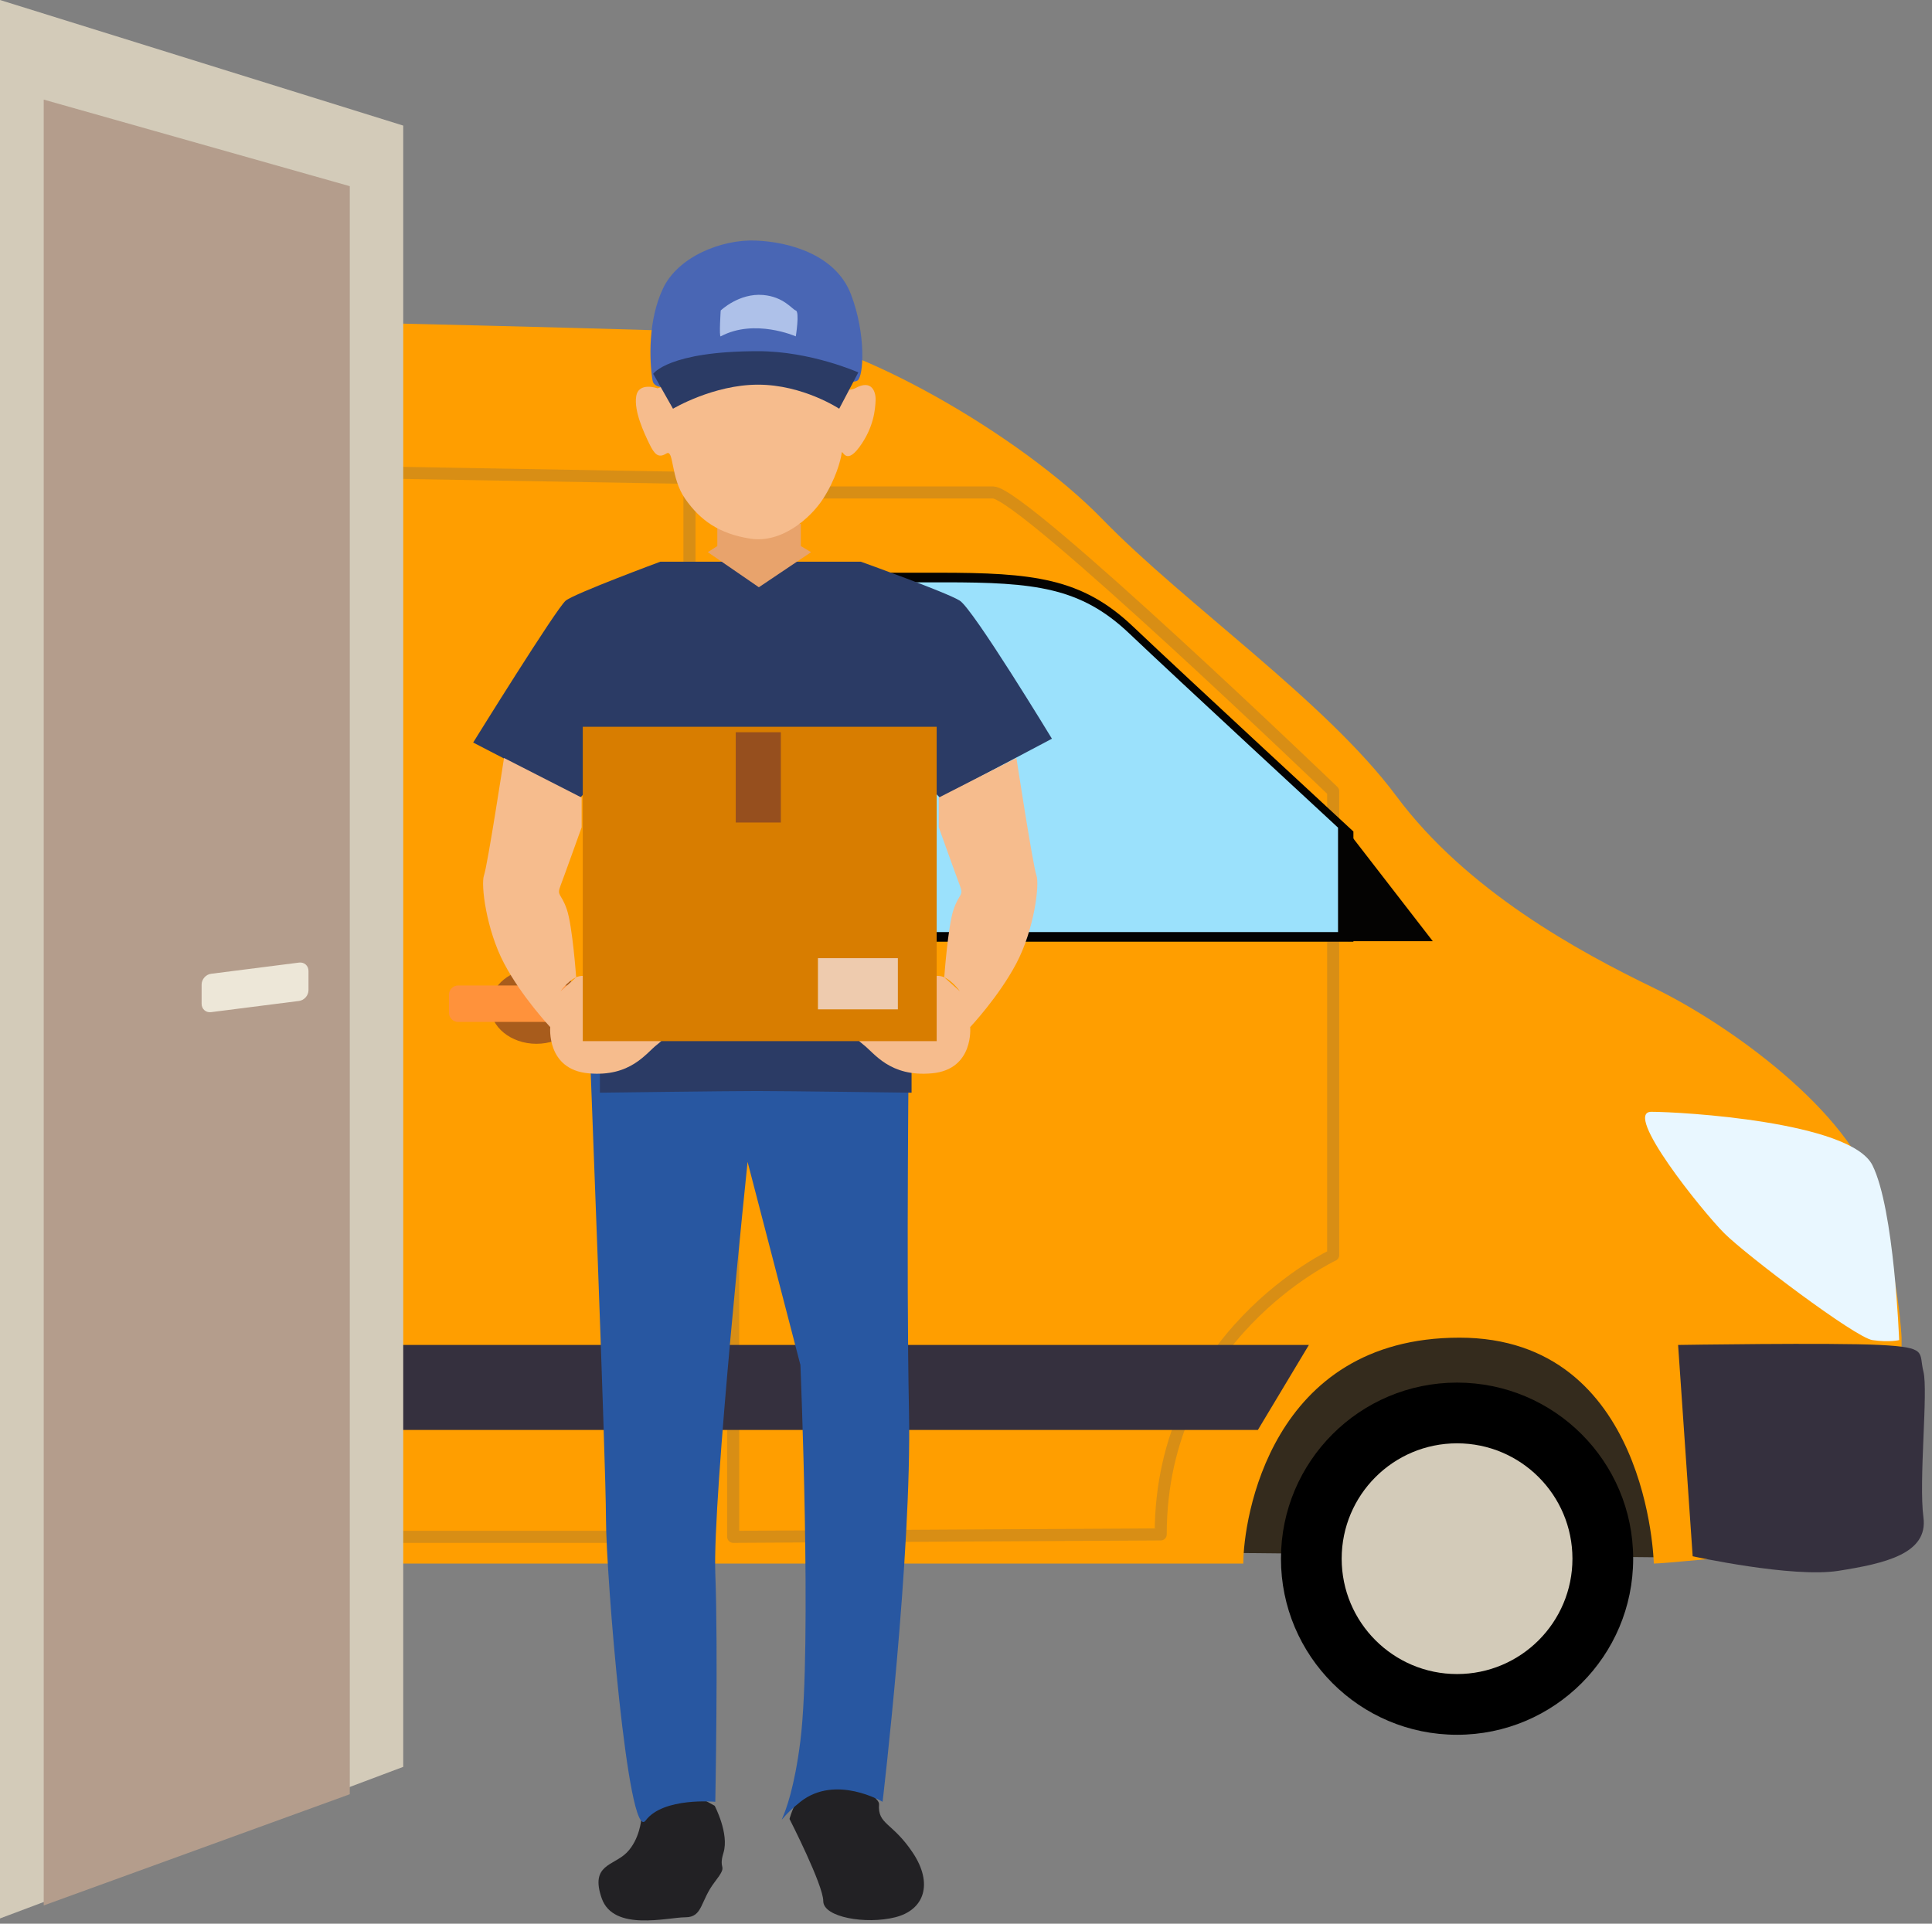 <?xml version="1.0" encoding="UTF-8" standalone="no"?><!DOCTYPE svg PUBLIC "-//W3C//DTD SVG 1.1//EN" "http://www.w3.org/Graphics/SVG/1.1/DTD/svg11.dtd"><svg width="100%" height="100%" viewBox="0 0 240 239" version="1.1" xmlns="http://www.w3.org/2000/svg" xmlns:xlink="http://www.w3.org/1999/xlink" xml:space="preserve" xmlns:serif="http://www.serif.com/" style="fill-rule:evenodd;clip-rule:evenodd;stroke-linecap:round;stroke-linejoin:round;stroke-miterlimit:1.5;"><rect x="0" y="0" width="240" height="239" fill="#808080" stroke="none"/><g id="ntegracja-sklepu-internetowego-z-firmami-kurierskimi" serif:id="ntegracja sklepu internetowego z firmami kurierskimi"><g><path d="M149.468,192.898l58.539,0.604l-7.845,-30.175l-24.744,-0l-30.778,5.431l4.828,24.14Z" style="fill:#342b1d;"/><circle cx="181.001" cy="193.653" r="21.877"/><circle cx="181.001" cy="193.653" r="14.333" style="fill:#d3cbb9;"/><path d="M30.73,39.761c-0,-0 55.22,1.207 65.177,1.81c9.958,0.604 30.779,12.372 41.038,22.933c10.26,10.561 27.761,22.631 36.512,34.399c8.751,11.769 22.631,19.312 31.985,23.839c9.355,4.526 24.442,15.389 27.459,25.648c3.018,10.26 3.32,17.803 3.32,17.803l-0,25.046c-0,-0 -28.365,3.017 -30.779,3.017c0,0 -0.603,-28.063 -24.14,-28.063c-23.536,0 -26.855,22.632 -26.855,28.063l-105.914,0l-17.803,-154.495Z" style="fill:#ff9e00;"/><path d="M144.187,190.635l-53.108,0.302l0,-129.752l32.288,-0c3.621,-0 42.244,37.115 42.244,37.115l0,57.634c0,-0 -21.424,9.958 -21.424,34.701Z" style="fill:#ff9e00;stroke:#d88e15;stroke-width:1.5px;"/><path d="M33.747,58.469l51.901,0.905l0,131.563l-37.417,-0l-14.484,-132.468Z" style="fill:#ff9e00;stroke:#d88e15;stroke-width:1.5px;"/><ellipse cx="66.638" cy="125.005" rx="5.733" ry="4.677" style="fill:#a85c1c;"/><path d="M74.785,123.571c0,-0.624 -0.507,-1.131 -1.131,-1.131l-16.748,-0c-0.624,-0 -1.131,0.507 -1.131,1.131l-0,2.263c-0,0.625 0.507,1.132 1.131,1.132l16.748,0c0.624,0 1.131,-0.507 1.131,-1.132l0,-2.263Z" style="fill:#ff923b;"/><ellipse cx="104.658" cy="125.005" rx="5.733" ry="4.677" style="fill:#a85c1c;"/><path d="M112.805,123.571c0,-0.624 -0.507,-1.131 -1.131,-1.131l-16.747,-0c-0.625,-0 -1.132,0.507 -1.132,1.131l0,2.263c0,0.625 0.507,1.132 1.132,1.132l16.747,0c0.624,0 1.131,-0.507 1.131,-1.132l0,-2.263Z" style="fill:#ff923b;"/><path d="M162.594,167.099l-6.337,10.561l-110.138,-0l-2.414,-10.561l118.889,-0Z" style="fill:#35303e;"/><path d="M208.46,167.099l1.81,26.252c0,-0 12.372,2.716 18.105,1.81c5.733,-0.905 11.165,-2.112 10.561,-6.638c-0.603,-4.526 0.604,-15.691 0,-18.105c-0.603,-2.414 0.604,-3.018 -5.431,-3.319c-6.035,-0.302 -25.045,-0 -25.045,-0Z" style="fill:#35303e;"/><path d="M94.903,71.154l-0,45.843l73.222,0l-0,-13.689c-0,-0 -21.012,-19.42 -27.379,-25.469c-6.367,-6.049 -12.416,-6.685 -24.195,-6.685l-21.648,-0Z" style="fill:#040302;"/><path d="M96.813,72.349l-0,43.452l69.402,0l-0,-12.975c-0,0 -19.915,-18.407 -25.95,-24.14c-6.035,-5.733 -11.769,-6.337 -22.933,-6.337l-20.519,0Z" style="fill:#9be1fc;"/><path d="M167.422,116.933l10.561,-0l-10.561,-13.654l-0,13.654Z" style="fill:#040302;"/><path d="M235.919,166.495c-0,0 -0.604,-16.294 -3.319,-21.726c-2.716,-5.431 -23.838,-6.638 -27.459,-6.638c-3.621,-0 6.336,12.371 9.052,15.087c2.716,2.716 16.294,12.975 18.407,13.277c2.112,0.302 3.319,0 3.319,0Z" style="fill:#e9f7ff;"/></g><path d="M50.09,15.603l-50.09,-15.603l-0,238.349l50.09,-18.831l0,-203.915Z" style="fill:#d3cbb9;"/><path d="M43.452,23.132l-38.021,-10.757l0,224.36l38.021,-13.818l-0,-199.785Z" style="fill:#b49d8c;"/><path d="M38.322,120.635c0,-0.657 -0.525,-1.124 -1.172,-1.042l-10.933,1.392c-0.647,0.083 -1.172,0.684 -1.172,1.341l0,2.383c0,0.657 0.525,1.124 1.172,1.042l10.933,-1.392c0.647,-0.083 1.172,-0.684 1.172,-1.341l0,-2.383Z" style="fill:#ede7d8;"/><g><path d="M98.077,225.992c-0,-0 4.193,8.203 4.193,10.208c-0,2.006 5.286,2.917 8.932,2.006c3.646,-0.912 4.74,-4.193 2.188,-8.021c-2.553,-3.829 -4.376,-3.464 -4.193,-6.016c0.076,-1.064 -4.662,-3.658 -6.927,-3.133c-3.168,0.734 -4.193,4.956 -4.193,4.956Z" style="fill:#222124;"/><path d="M88.78,224.351c-0,0 1.823,3.464 1.093,5.834c-0.729,2.37 0.73,1.276 -1.093,3.646c-1.823,2.369 -1.459,4.375 -3.646,4.375c-2.188,-0 -8.933,1.823 -10.391,-2.37c-1.458,-4.193 1.458,-4.011 3.099,-5.651c1.641,-1.641 1.823,-4.193 1.823,-4.193l5.469,-3.646l3.646,2.005Z" style="fill:#222124;"/><path d="M73.179,128.103l39.741,-1.038c-0,0 -0.365,30.766 -0,48.396c0.364,17.63 -3.282,48.396 -3.282,48.396c0,0 -5.833,-3.457 -10.208,0c-4.375,3.457 -1.459,4.148 -0,-7.605c1.458,-11.753 -0,-46.667 -0,-46.667l-6.563,-25.235c0,-0 -4.375,41.827 -4.01,51.161c0.364,9.333 -0,28.346 -0,28.346c-0,0 -6.472,-0.605 -8.659,2.333c-2.188,2.939 -4.922,-30.593 -4.922,-37.506c-0,-6.914 -2.097,-60.581 -2.097,-60.581Z" style="fill:#2857a1;"/><path d="M74.522,128.292l38.716,-0l-0,7.466c-0,-0 -15.742,-0.208 -19.216,-0.208c-3.475,-0 -19.5,0.208 -19.5,0.208l0,-7.466Z" style="fill:#2b3b65;"/><path d="M82.029,69.786c0,-0 -10.617,3.934 -11.748,4.835c-1.13,0.9 -11.502,17.632 -11.502,17.632l13.272,6.873l5.653,-5.925l33.278,0l5.8,5.925l13.892,-7.347c0,0 -9.782,-16.115 -11.453,-17.158c-1.671,-1.043 -12.289,-4.835 -12.289,-4.835l-24.903,-0Z" style="fill:#2b3b65;"/><path d="M62.61,94.172c-0,0 -2.056,13.402 -2.482,14.564c-0.425,1.163 0.284,6.769 2.482,10.94c2.198,4.171 5.743,7.932 5.743,7.932c0,-0 -0.496,5.265 4.751,5.743c5.247,0.479 7.162,-2.53 8.509,-3.555c1.347,-1.026 1.064,-1.504 1.064,-1.504l-9.573,-1.641l0.851,-5.402c0,-0 -0.354,-0.068 -1.702,-0c-1.347,0.068 -2.623,1.914 -2.623,1.914l1.943,-1.741c0,0 -0.454,-6.395 -1.163,-8.446c-0.709,-2.052 -1.277,-1.641 -0.78,-2.941c0.496,-1.299 2.623,-7.247 2.623,-7.247l0,-3.693l-9.643,-4.923Z" style="fill:#f6bc8d;"/><path d="M126.263,94.172c-0,0 2.056,13.402 2.482,14.564c0.425,1.163 -0.284,6.769 -2.482,10.94c-2.198,4.171 -5.744,7.932 -5.744,7.932c0,-0 0.497,5.265 -4.75,5.743c-5.247,0.479 -7.162,-2.53 -8.509,-3.555c-1.347,-1.026 -1.064,-1.504 -1.064,-1.504l9.086,-0.667l-0.364,-6.376c-0,-0 0.354,-0.068 1.702,-0c1.347,0.068 2.623,1.914 2.623,1.914l-1.943,-1.741c-0,0 0.454,-6.395 1.163,-8.446c0.709,-2.052 1.277,-1.641 0.78,-2.941c-0.496,-1.299 -2.623,-7.247 -2.623,-7.247l-0,-3.693l9.643,-4.923Z" style="fill:#f6bc8d;"/><rect x="72.395" y="90.295" width="43.962" height="39.057" style="fill:#d87d00;"/><rect x="101.609" y="119.045" width="9.927" height="6.359" style="fill:#eecbae;"/><rect x="91.398" y="90.976" width="5.602" height="11.213" style="fill:#964f1e;"/><path d="M89.108,65.52l-0,2.323l-1.18,0.758l6.341,4.361l6.489,-4.361l-1.278,-0.758l-0,-2.75l-10.372,0.427Z" style="fill:#e8a36c;"/><path d="M81.685,48.246c0,-0 -2.359,-0.854 -2.654,0.995c-0.295,1.849 0.983,4.55 1.622,5.878c0.639,1.327 1.131,1.848 2.114,1.232c0.983,-0.616 0.491,2.986 2.359,5.641c1.868,2.654 4.178,4.313 8.062,4.929c3.883,0.616 7.471,-2.512 9.044,-4.929c1.573,-2.418 2.212,-4.835 2.311,-5.641c0.098,-0.806 0.393,1.659 2.211,-0.806c1.819,-2.465 1.967,-4.74 2.016,-5.783c0.049,-1.042 -0.443,-2.701 -2.556,-1.516c-2.114,1.185 -13.026,-3.848 -13.026,-3.848l-11.503,3.848Z" style="fill:#f6bc8d;"/><path d="M93.843,29.886c-4.178,-0.158 -9.585,1.975 -11.469,5.925c-1.885,3.95 -1.721,8.927 -1.311,11.455c0.409,2.528 9.585,-1.185 9.585,-1.185l9.258,1.185c-0,0 5.898,0.553 6.635,0c0.738,-0.553 1.066,-5.688 -0.819,-10.665c-1.884,-4.977 -7.701,-6.557 -11.879,-6.715Z" style="fill:#4966b4;"/><path d="M89.528,38.577c-0,0 2.269,-2.189 5.275,-1.928c2.556,0.223 3.606,1.788 4.055,1.928c0.493,0.154 0,3.214 0,3.214c0,0 -5.118,-2.261 -9.33,0c-0.218,0.117 -0,-3.214 -0,-3.214Z" style="fill:#aec1e9;"/><path d="M81.145,46.445l2.457,4.336c0,-0 4.998,-2.989 10.569,-2.989c5.571,0 10.077,2.989 10.077,2.989l2.375,-4.512c0,-0 -5.898,-2.637 -12.452,-2.637c-11.142,0 -13.026,2.813 -13.026,2.813Z" style="fill:#2b3b65;"/></g></g></svg>